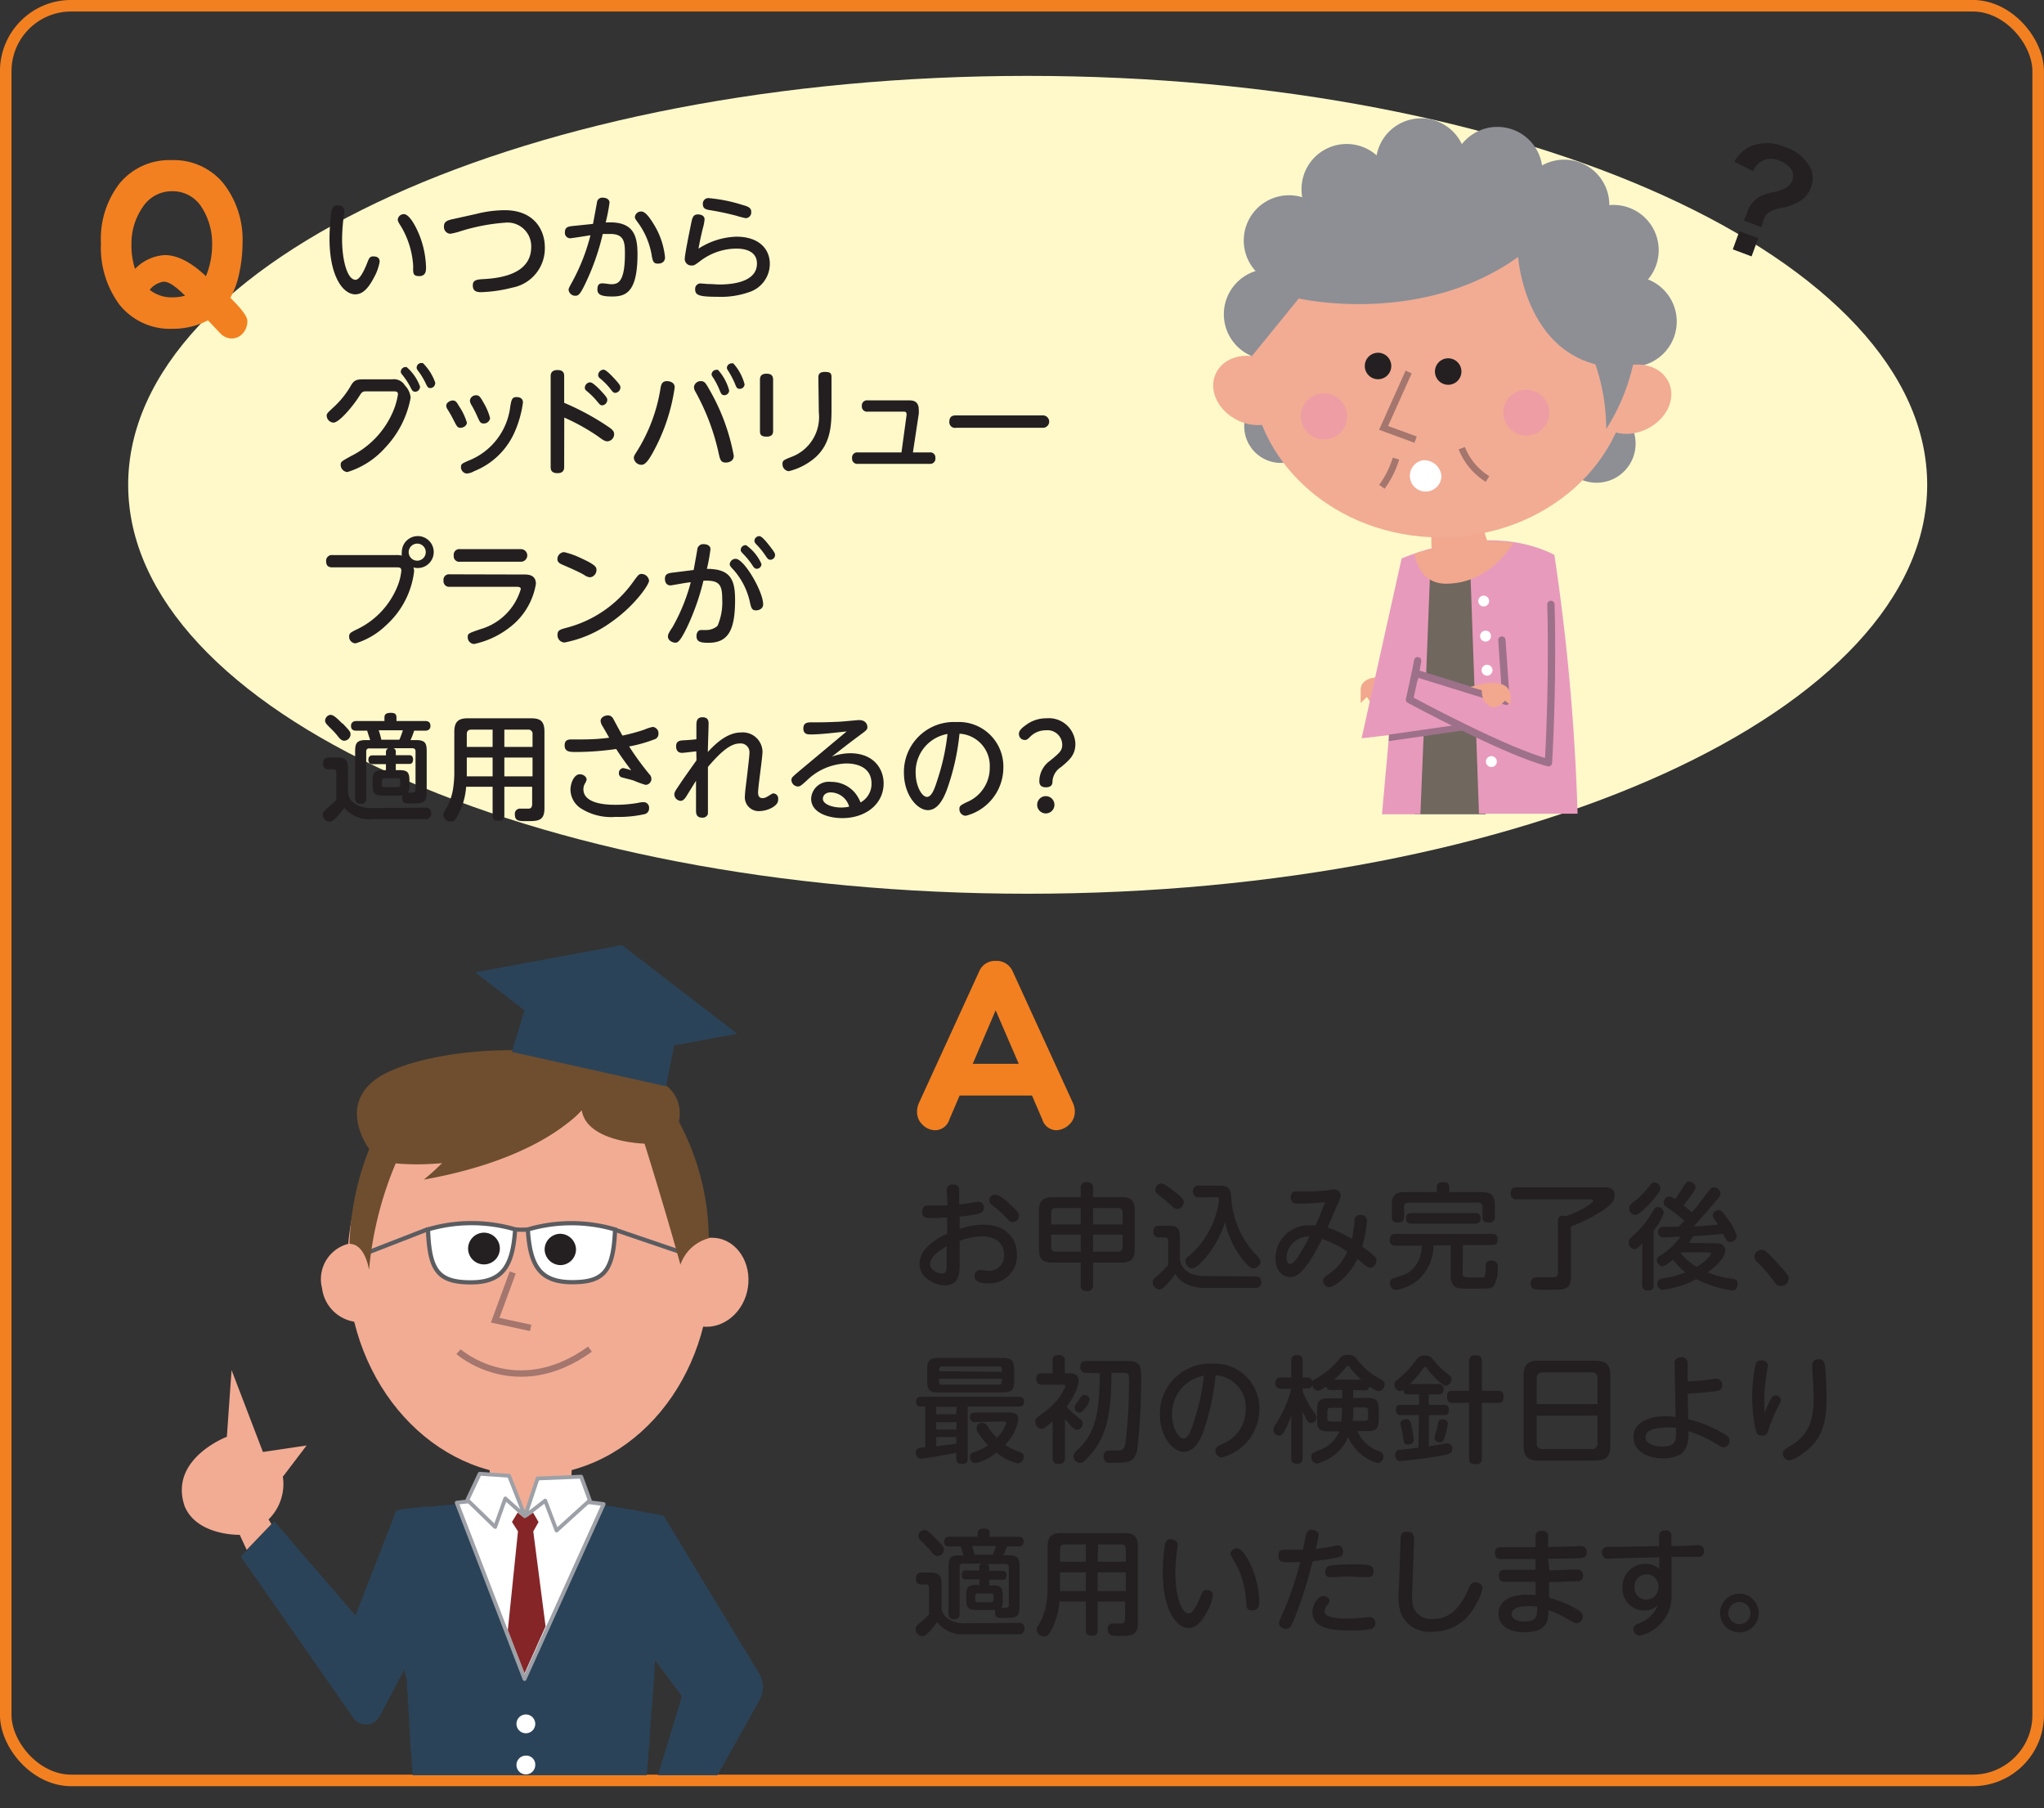 <svg xmlns="http://www.w3.org/2000/svg" xmlns:xlink="http://www.w3.org/1999/xlink" viewBox="0 0 217.67 192.52"><rect x="0" y="0" width="217.67" height="192.52" fill="#333333" stroke="none"/><defs><style>.cls-1,.cls-13,.cls-17,.cls-18,.cls-19,.cls-2,.cls-21,.cls-9{fill:none;}.cls-2{stroke:#f38020;stroke-width:1.23px;}.cls-3{fill:#fff9ca;}.cls-4{fill:#242021;}.cls-5{fill:#f2a88e;}.cls-6{fill:#70675f;}.cls-7{fill:#e89abc;}.cls-8{fill:#9d7189;}.cls-9{stroke:#9d7189;stroke-width:0.78px;}.cls-21,.cls-9{stroke-linecap:round;}.cls-17,.cls-21,.cls-9{stroke-linejoin:round;}.cls-10{fill:#fff;}.cls-11{fill:#8d8f95;}.cls-12{fill:#f2ac94;}.cls-13,.cls-19{stroke:#a4766d;}.cls-13,.cls-18,.cls-19{stroke-miterlimit:10;}.cls-13{stroke-width:0.71px;}.cls-14{fill:#ed9da3;}.cls-15{clip-path:url(#clip-path);}.cls-16{fill:#2b4358;}.cls-17,.cls-21{stroke:#9da1a7;stroke-width:0.41px;}.cls-18{stroke:#5a5c60;stroke-width:0.45px;}.cls-19{stroke-width:0.68px;}.cls-20{fill:#6e4e2f;}.cls-22{fill:#852528;}.cls-23{fill:#f38020;}.cls-24{fill:#231f20;}</style><clipPath id="clip-path"><rect class="cls-1" x="13.68" y="96.86" width="82.33" height="92.16"/></clipPath></defs><title>goodvalue_010</title><g id="レイヤー_2" data-name="レイヤー 2"><g id="レイヤー_1-2" data-name="レイヤー 1"><rect class="cls-2" x="0.61" y="0.61" width="216.44" height="188.96" rx="6.97"/><path class="cls-3" d="M205.23,51.62c0,24-42.89,43.54-95.79,43.54S13.65,75.66,13.65,51.62,56.54,8.08,109.44,8.08,205.23,27.57,205.23,51.62Z"/><path class="cls-4" d="M185.7,23.48a5.32,5.32,0,0,0,.26-.58l.09-.27A3,3,0,0,1,187.29,21a5.22,5.22,0,0,1,1.71-.57c1.14-.27,1.63-.59,1.86-1.24.32-.86-.23-1.67-1.43-2.11a2.09,2.09,0,0,0-2,.19,2.16,2.16,0,0,0-.73.95l-2-1a3.82,3.82,0,0,1,1.9-1.72,4.79,4.79,0,0,1,3.47.15,4.68,4.68,0,0,1,2.53,1.88,2.55,2.55,0,0,1,.28,2.34,2.79,2.79,0,0,1-1.1,1.48,6,6,0,0,1-2.26.82c-1.09.28-1.44.53-1.72,1.28-.08.23-.15.46-.22.74Zm1.54,1.88-.71,1.94-2-.75.7-1.93Z"/><path class="cls-5" d="M150.92,71.49l-3.29.62s-2.73-.32-2.73,1.36v1.38l.67-.65s1.14,2.27,2.84.55a3.32,3.32,0,0,0,.58-1.37l3.26-.2Z"/><polygon class="cls-6" points="158.28 61.26 150.7 61.26 150.63 86.7 158.21 86.7 158.28 61.26"/><path class="cls-7" d="M151.26,86.7l.34-8.32,3.57-.87-3.44-2,.56-14.45,4.3,0,.91,25.58H168a231.62,231.62,0,0,0-2.47-27.56c-7.2-3.69-16.27.39-16.27.39L145,78.61l2.93-.34-.76,8.43Z"/><polygon class="cls-8" points="156.26 77.71 147.89 78.91 147.91 78.22 156.29 77.02 156.26 77.71"/><path class="cls-7" d="M165.16,64.35s.26,7.53-.26,16.86c-4.54-1.16-14.8-6.72-14.8-6.72l.62-2.82,9.67,3-.45-6.52"/><path class="cls-9" d="M165.16,64.35s.26,7.53-.26,16.86c-4.54-1.16-14.8-6.72-14.8-6.72l.62-2.82,9.67,3-.45-6.52"/><path class="cls-5" d="M157.74,72.84s3.11-.73,3.13,1.33c0,.47,0,.88,0,.88l-.61-.44s-1.2,1.54-2.22,0a2.4,2.4,0,0,1-.24-1.12l-1.22-.35Z"/><line class="cls-9" x1="150.63" y1="72.2" x2="150.97" y2="70.35"/><path class="cls-10" d="M158.58,64a.57.57,0,0,1-.58.57.56.56,0,0,1-.57-.57.57.57,0,0,1,.57-.58.58.58,0,0,1,.58.58"/><path class="cls-10" d="M158.78,67.73a.58.58,0,1,1-.57-.58.58.58,0,0,1,.57.58"/><path class="cls-10" d="M158.94,71.36a.58.58,0,1,1-.58-.58.58.58,0,0,1,.58.58"/><path class="cls-10" d="M159.4,81.09a.58.58,0,1,1-.58-.58.58.58,0,0,1,.58.58"/><path class="cls-5" d="M152.44,56.86s-.1,2,.2,2,5.94-.61,5.94-.61l-.71-2.25Z"/><path class="cls-5" d="M152.63,58.43a18,18,0,0,0-2,.53c.42,2.19,1.69,3.19,3.34,3.19s4.65-.5,7.22-4.34a21.52,21.52,0,0,0-8.6.62"/><path class="cls-11" d="M168.92,34.24a4.82,4.82,0,1,0,4.82-4.82,4.81,4.81,0,0,0-4.82,4.82"/><path class="cls-11" d="M165.86,47.24A4.16,4.16,0,1,0,170,43.08a4.16,4.16,0,0,0-4.16,4.16"/><path class="cls-11" d="M130.33,33.45a4.82,4.82,0,1,0,4.82-4.81,4.82,4.82,0,0,0-4.82,4.81"/><path class="cls-11" d="M132.5,45.39a3.9,3.9,0,1,0,3.89-3.9,3.9,3.9,0,0,0-3.89,3.9"/><path class="cls-12" d="M173.6,39.14c0,10-9,18.08-20.19,18.08s-20.19-8.09-20.19-18.08,9-18.08,20.19-18.08,20.19,8.1,20.19,18.08"/><path class="cls-4" d="M148.16,39a1.41,1.41,0,1,1-1.38-1.44A1.41,1.41,0,0,1,148.16,39"/><path class="cls-4" d="M155.63,39.58a1.41,1.41,0,1,1-1.39-1.43,1.41,1.41,0,0,1,1.39,1.43"/><polyline class="cls-13" points="150.01 39.61 147.34 45.56 150.75 46.81"/><path class="cls-12" d="M177.72,40.73c.81,1.79-.29,4-2.45,5s-4.57.33-5.37-1.45.28-4,2.44-5,4.57-.33,5.38,1.45"/><path class="cls-12" d="M129.46,39.8c-.81,1.78.28,4,2.44,5s4.57.33,5.38-1.45-.29-4-2.45-5-4.56-.34-5.37,1.45"/><path class="cls-11" d="M133.25,38l5.06-6.22s13,3,23.36-4.42c0,0,.63,9.44,8.23,11.43a21.65,21.65,0,0,1,1.15,6.89,21.4,21.4,0,0,0,2.86-6.86c1.15-3.57-1.06-16.35-12.8-18-9.44-6.21-28.26.69-27.86,17.15"/><path class="cls-11" d="M146.52,17.41a4.81,4.81,0,1,0,4.81-4.81,4.81,4.81,0,0,0-4.81,4.81"/><path class="cls-11" d="M154.65,18.32a4.81,4.81,0,1,0,4.81-4.81,4.81,4.81,0,0,0-4.81,4.81"/><path class="cls-11" d="M161.76,21.84A4.81,4.81,0,1,0,166.57,17a4.81,4.81,0,0,0-4.81,4.81"/><path class="cls-11" d="M167,26.63a4.82,4.82,0,1,0,4.82-4.81A4.81,4.81,0,0,0,167,26.63"/><path class="cls-11" d="M132.45,25.6a4.82,4.82,0,1,0,4.81-4.81,4.82,4.82,0,0,0-4.81,4.81"/><path class="cls-11" d="M138.6,20.14a4.81,4.81,0,1,0,4.81-4.81,4.81,4.81,0,0,0-4.81,4.81"/><path class="cls-13" d="M155.67,47.72A6.74,6.74,0,0,0,158.41,51"/><path class="cls-13" d="M148.66,48.83a9.93,9.93,0,0,1-1.5,3"/><path class="cls-14" d="M160.11,44.18a2.44,2.44,0,1,0,2.2-2.67,2.44,2.44,0,0,0-2.2,2.67"/><path class="cls-14" d="M138.56,44.57a2.45,2.45,0,1,0,2.2-2.67,2.44,2.44,0,0,0-2.2,2.67"/><path class="cls-10" d="M153.5,50.67a1.68,1.68,0,1,1-2-1.66,1.85,1.85,0,0,1,2,1.66"/><g class="cls-15"><path class="cls-16" d="M40.44,182.74l2.63-5c.06.78.22.71.28,1.48l0,.25c0,.31,0,.61.07.91,0,.1,0,.2,0,.3,0,.28,0,.56.07.84,0,.11,0,.22,0,.33l.06.8,0,.35.06.79,0,.3c0,.3.05.6.07.89a1.23,1.23,0,0,0,0,.2c0,.72.11,1.43.17,2.12,0,.07,0,.15,0,.22,0,.26,0,.51.06.76l0,.3.06.72a1.79,1.79,0,0,0,0,.23c0,.21,0,.42,0,.63l0,.33c0,.22,0,.44,0,.66,0,0,0,.09,0,.14l.06.67c0,.06,0,.11,0,.17l0,.36H68.6c.15-2,.33-4.27.53-6.67l.06-.75c0-.08,0-.15,0-.23,0-.32.05-.65.08-1v-.11l.18-2.28a.13.13,0,0,0,0-.06c.09-1.14.17-2.27.26-3.39a.57.57,0,0,1,0-.13c0-.36,0-.71.07-1.07h0l2.84,3.81L69,192.52h5.45l6.42-11.47a2.81,2.81,0,0,0,0-2.82L70.64,161.34h0l0,0,0,0-.09,0-.06,0-.14,0,0,0-.24-.07-.09,0-.2-.07-.13,0-.22-.07-.15,0-.27-.07-.15,0-.46-.12-.14,0-.38-.09-.22-.05-.37-.07-.24,0-.43-.08-.23-.05-.7-.12c-.82-.13-1.73-.26-2.75-.37l-.92-2.51-4.64.18-1.34,4-1.7-4.32-3.14-.2-1.31,2.78-2.36.22-.58.06H46.7l-.87.11-.38,0-.38,0-.68.1-.24,0-.74.12-.26,0-.94.17-4.35,11.18L29.22,162l-3.58,3.73,12,17.2a1.62,1.62,0,0,0,2.76-.17"/><path class="cls-10" d="M48.64,160l7.22,18.77,8.42-18.62A61.12,61.12,0,0,0,48.64,160"/><path class="cls-17" d="M48.64,160l7.22,18.77,8.42-18.62A61.12,61.12,0,0,0,48.64,160Z"/><polygon class="cls-12" points="52.23 158.14 55.9 161.41 60.84 157.58 60.95 154.58 52.04 154.76 52.23 158.14"/><path class="cls-12" d="M37,135.22c.27,12.29,9.15,22.08,19.82,21.88s19.1-10.33,18.82-22.62-9.15-22.07-19.82-21.87S36.71,122.94,37,135.22"/><path class="cls-12" d="M71.36,136c-.39,2.61,1.15,5,3.45,5.25s4.46-1.59,4.84-4.19-1.15-5-3.45-5.25-4.46,1.59-4.84,4.19"/><path class="cls-12" d="M34.3,137.2a4.13,4.13,0,0,0,4.45,3.57A3.87,3.87,0,0,0,41.62,136a4.13,4.13,0,0,0-4.45-3.58,3.88,3.88,0,0,0-2.87,4.76"/><path class="cls-10" d="M56.21,130.91a16.44,16.44,0,0,1,9.29,0c-.18,4.37-1.12,5.62-4.58,5.61s-4.47-1.81-4.71-5.64"/><path class="cls-18" d="M56.21,130.91a16.44,16.44,0,0,1,9.29,0c-.18,4.37-1.12,5.62-4.58,5.61S56.45,134.74,56.21,130.91Z"/><path class="cls-10" d="M54.86,130.9a16.47,16.47,0,0,0-9.28,0c.15,4.38,1.07,5.63,4.54,5.64s4.48-1.78,4.74-5.61"/><path class="cls-18" d="M54.86,130.9a16.47,16.47,0,0,0-9.28,0c.15,4.38,1.07,5.63,4.54,5.64S54.6,134.73,54.86,130.9Z"/><polyline class="cls-19" points="54.6 135.49 52.73 140.57 56.51 141.39"/><path class="cls-19" d="M48.83,143.92s6.12,5.42,14-.27"/><path class="cls-4" d="M58,133.07a1.7,1.7,0,0,0,1.76,1.63A1.68,1.68,0,0,0,61.34,133a1.7,1.7,0,0,0-1.76-1.63A1.68,1.68,0,0,0,58,133.07"/><path class="cls-4" d="M49.85,133a1.69,1.69,0,1,0,1.62-1.75A1.7,1.7,0,0,0,49.85,133"/><path class="cls-18" d="M54.86,130.9a8.34,8.34,0,0,0,1.48,0"/><line class="cls-18" x1="45.58" y1="130.87" x2="39.31" y2="133.31"/><line class="cls-18" x1="65.5" y1="130.94" x2="72.34" y2="133.27"/><path class="cls-20" d="M75.46,131.85a4.41,4.41,0,0,0-3,2.8c-1.69-6.11-3.82-12.88-3.82-12.88s-6.15-.14-6.69-3.56c-3.77,4.21-13.77,6.26-19.81,5.66a37.88,37.88,0,0,0-2.84,11.35s-.39-2.78-2.08-2.78a29.7,29.7,0,0,1,2.1-10.09s-4.14-5.49,2.29-8.33,18.48-2.78,20.69-.68c5.26.18,10.86,1.51,10,6.1a26.68,26.68,0,0,1,3.18,12.41"/><path class="cls-12" d="M30.15,157.2l2.5-3.29L28,154.6l-3.34-8.72-.5,7.1s-6.26,2.37-4.48,7.44c1.35,3.13,5.85,3,5.85,3l.74,1.6,2.63-2.74-.3-.5a5.28,5.28,0,0,0,1.51-4.62"/><polygon class="cls-16" points="78.51 110.07 66.24 100.63 50.59 103.53 55.85 107.57 54.51 112 70.92 115.66 71.8 111.31 78.51 110.07"/><path class="cls-20" d="M61.9,118.21s-4,5.12-16.77,7.39a22.51,22.51,0,0,0,2.8-2.68,20.38,20.38,0,0,1,14-4.71"/><polygon class="cls-10" points="49.77 159.71 51.08 156.92 54.21 157.13 55.91 161.44 53.81 159.55 52.73 162.58 49.77 159.71"/><polygon class="cls-21" points="49.77 159.71 51.08 156.92 54.21 157.13 55.91 161.44 53.81 159.55 52.73 162.58 49.77 159.71"/><polygon class="cls-10" points="55.91 161.44 57.25 157.42 61.89 157.23 62.81 159.75 59.27 162.96 58.06 159.78 55.91 161.44"/><polygon class="cls-21" points="55.91 161.44 57.25 157.42 61.89 157.23 62.81 159.75 59.27 162.96 58.06 159.78 55.91 161.44"/><path class="cls-22" d="M56.79,163.06l.56-1-.58-1-.75.53a.2.2,0,0,1-.25,0l-.64-.54-.61,1,.64,1-1.08,10.51,1.78,4.61,2.24-5Z"/><path class="cls-10" d="M57,183.55a1,1,0,1,1-.95-1,1,1,0,0,1,.95,1"/><path class="cls-10" d="M57,187.93a1,1,0,1,1-.95-1,.95.95,0,0,1,.95,1"/></g><path class="cls-23" d="M25.85,35.5a1.56,1.56,0,0,1-1.14.54,1.7,1.7,0,0,1-1.21-.51c-.26-.26-.7-.73-1.35-1.42a8.18,8.18,0,0,1-3.76.9,6.89,6.89,0,0,1-5.69-2.6,10.24,10.24,0,0,1-1.95-6.51,9.63,9.63,0,0,1,2-6.39,6.86,6.86,0,0,1,5.53-2.46,6.83,6.83,0,0,1,5.5,2.46,9.74,9.74,0,0,1,2.05,6.39,15.33,15.33,0,0,1-.35,3.18,9,9,0,0,1-.95,2.63c1.21,1.19,1.81,2,1.81,2.45A1.88,1.88,0,0,1,25.85,35.5ZM21.52,22.14a3.63,3.63,0,0,0-3.15-1.78,3.7,3.7,0,0,0-3.21,1.75A6.76,6.76,0,0,0,14,26a8,8,0,0,0,.38,2.63,4.81,4.81,0,0,1,3.16-1.47c1.34,0,2.81.75,4.39,2.25A8.79,8.79,0,0,0,22.59,26,7.06,7.06,0,0,0,21.52,22.14Zm-4,7.84a2.35,2.35,0,0,0-1.58.88,3.76,3.76,0,0,0,2.47.8,4.64,4.64,0,0,0,1.3-.18C18.71,30.5,18,30,17.48,30Z"/><path class="cls-23" d="M113.83,119.77a2.07,2.07,0,0,1-1.37.57A1.59,1.59,0,0,1,111,119.2l-1.1-2.55h-7.71l-1.09,2.55a1.6,1.6,0,0,1-1.51,1.14,1.9,1.9,0,0,1-1.33-.57,1.85,1.85,0,0,1-.6-1.42,2.24,2.24,0,0,1,.21-.93l6.41-14a1.82,1.82,0,0,1,1.77-1.11,1.87,1.87,0,0,1,1.79,1.11l6.41,14a2.24,2.24,0,0,1,.21.93A1.85,1.85,0,0,1,113.83,119.77Zm-7.8-12.2-2.44,5.7h4.9Z"/><path class="cls-24" d="M36.67,22.45c0,.18-.11.9-.12,1.05a18.14,18.14,0,0,0-.12,2c0,2.18.55,4.29,1.43,4.29.46,0,.92-1,1.21-1.71.22-.57.29-.78.68-.78s.68.13.68.57a5.23,5.23,0,0,1-.6,1.67c-.58,1.12-1.19,1.8-2,1.8-1.3,0-2.74-1.92-2.74-5.93a20.68,20.68,0,0,1,.21-2.87c.06-.33.16-.67.69-.67C36.09,21.89,36.67,21.89,36.67,22.45Zm7.89,2.34a10,10,0,0,1,.81,3.68c0,.32,0,.93-.73.93S44,29,44,28.3a9.29,9.29,0,0,0-1.3-4.2c-.28-.44-.34-.57-.34-.7a.64.64,0,0,1,.65-.6C43.55,22.8,44.18,23.91,44.56,24.79Z"/><path class="cls-24" d="M50.75,22.77a12.5,12.5,0,0,1,3-.39c3.11,0,4.27,2.08,4.27,3.95a4.25,4.25,0,0,1-3.44,4.29,15.22,15.22,0,0,1-3.36.49c-.62,0-.87-.22-.87-.73s.33-.62,1.08-.66c1.78-.09,5.14-.5,5.14-3.43a2.52,2.52,0,0,0-2.79-2.58,20.92,20.92,0,0,0-4.84.94,6.08,6.08,0,0,1-1,.24.72.72,0,0,1-.66-.8c0-.42.25-.59.77-.72Z"/><path class="cls-24" d="M63.15,23.84c.07-.36.36-1.94.42-2.26a.56.56,0,0,1,.64-.53c.45,0,.7.24.7.52a18.59,18.59,0,0,1-.41,2.12c2.9-.18,3.39,1.29,3.39,3.37,0,4.1-1.27,4.51-2.7,4.51-1.18,0-1.57-.21-1.57-.75s.22-.65.53-.65.71.09.93.09c.67,0,1.47-.11,1.47-3.24,0-1.23-.07-2.11-1.56-2.11-.23,0-.45,0-.8,0a25.5,25.5,0,0,1-2,5.58c-.36.69-.54,1-.89,1a.71.71,0,0,1-.75-.64c0-.15.11-.34.42-.9a21.22,21.22,0,0,0,1.91-4.9c-.34.05-2,.32-2.16.32a.57.57,0,0,1-.56-.65c0-.51.33-.6.77-.65Zm6.51.1a8.2,8.2,0,0,1,1.16,3.46c0,.44-.3.67-.75.67s-.56-.18-.68-.95A8.22,8.22,0,0,0,68,23.79c-.32-.43-.39-.53-.39-.7a.66.66,0,0,1,.69-.57C68.74,22.52,69.23,23.23,69.66,23.94Z"/><path class="cls-24" d="M78.42,25.2c2.35,0,3.56,1.26,3.56,2.9a3.17,3.17,0,0,1-2.19,3,9.06,9.06,0,0,1-3.39.5c-2,0-2.37-.18-2.37-.8a.57.57,0,0,1,.6-.62l.76.06c.52,0,.91.05,1.14.05.73,0,4.08,0,4.08-2.23,0-1.59-1.85-1.59-2.2-1.59a6.42,6.42,0,0,0-3.89,1.36c-.53.39-.59.44-.85.44a.7.7,0,0,1-.75-.7c0-.48.57-3.23.71-3.92.1-.46.19-.82.69-.82.31,0,.71.12.71.53a4.3,4.3,0,0,1-.18.93c-.21.88-.29,1.24-.47,2.19A7.83,7.83,0,0,1,78.42,25.2Zm-3-4.11A16.46,16.46,0,0,1,79,21.8c.61.17,1,.29,1,.75a.61.61,0,0,1-.59.68,9.54,9.54,0,0,1-1-.26,28.92,28.92,0,0,0-2.91-.61c-.37-.07-.65-.18-.65-.61A.59.59,0,0,1,75.45,21.09Z"/><path class="cls-24" d="M39,41.67c-.42,0-.48.1-.78.57-.63,1-2.1,2.76-2.71,2.76a.77.77,0,0,1-.72-.73c0-.23.07-.29.71-.89A9.58,9.58,0,0,0,37.4,41c.36-.61.72-.61,1.44-.61h2.93a1.35,1.35,0,0,1,1.35.65,2.1,2.1,0,0,1,.61,1.31A10.5,10.5,0,0,1,41,47.69a8.85,8.85,0,0,1-4,2.57.76.76,0,0,1-.72-.75c0-.35.06-.37,1.1-.95a9.42,9.42,0,0,0,4.31-4.38,7.67,7.67,0,0,0,.69-2.2c0-.31-.26-.31-.47-.31Zm5.72-.46a.51.51,0,0,1-.5.5c-.27,0-.35-.15-.53-.52a7.78,7.78,0,0,0-.87-1.31c-.14-.17-.14-.26-.14-.3a.52.52,0,0,1,.63-.49A5,5,0,0,1,44.75,41.21Zm1.62-.4a.52.52,0,0,1-.5.51c-.27,0-.33-.13-.53-.55a7.65,7.65,0,0,0-.82-1.33c-.14-.19-.12-.27-.12-.3a.5.5,0,0,1,.52-.49h.13A5.34,5.34,0,0,1,46.37,40.81Z"/><path class="cls-24" d="M48.2,42.64c.32,0,.43.17.68.6A6.34,6.34,0,0,1,49.72,45c0,.33-.38.55-.69.55s-.38-.16-.7-.77a12.74,12.74,0,0,0-.67-1.19.83.83,0,0,1-.14-.38C47.52,42.83,48,42.64,48.2,42.64Zm6.53,3.53a7.9,7.9,0,0,1-4.24,4,1.83,1.83,0,0,1-.79.25.68.68,0,0,1-.61-.69c0-.32.09-.37.85-.7a7.09,7.09,0,0,0,4.4-5.75c.12-.68.17-1,.66-1,.12,0,.69,0,.69.58A11.58,11.58,0,0,1,54.73,46.17Zm-4-4.08c.29,0,.41.15.79.83a6.23,6.23,0,0,1,.67,1.6.66.66,0,0,1-.69.57c-.33,0-.4-.15-.65-.7a12.9,12.9,0,0,0-.62-1.23,1.08,1.08,0,0,1-.19-.51A.64.64,0,0,1,50.72,42.09Z"/><path class="cls-24" d="M60.08,49.68c0,.22,0,.7-.71.7s-.73-.42-.73-.7V40.1c0-.2,0-.7.73-.7s.71.47.71.7v2.79a27.55,27.55,0,0,1,4.79,2.61c.38.27.53.45.53.72a.76.76,0,0,1-.72.77c-.27,0-.5-.16-1-.53a22.15,22.15,0,0,0-3.59-2Zm4.08-7.89c.45.5.51.62.51.79a.59.59,0,0,1-.53.58c-.21,0-.28-.1-.54-.41a8,8,0,0,0-1.1-1.1c-.19-.15-.22-.25-.22-.37a.59.59,0,0,1,.57-.57C63.14,40.71,63.81,41.41,64.16,41.79Zm1.41-1.32c.45.5.5.62.5.8a.59.59,0,0,1-.55.56c-.18,0-.26-.08-.52-.42a6.77,6.77,0,0,0-1.09-1.11.48.48,0,0,1-.21-.36.6.6,0,0,1,.58-.58C64.55,39.36,65.24,40.1,65.57,40.47Z"/><path class="cls-24" d="M71.85,41.25a20.24,20.24,0,0,1-2.36,7c-.34.59-.72,1.24-1.16,1.24a.81.81,0,0,1-.83-.73c0-.21.08-.32.36-.76a17.79,17.79,0,0,0,2.49-6.73c.06-.32.16-.69.67-.69C71.21,40.58,71.85,40.65,71.85,41.25Zm3.64.14a22,22,0,0,1,2.65,7.13c0,.73-.8.73-.85.73-.54,0-.61-.32-.76-1a24.13,24.13,0,0,0-2.47-6.54,1.05,1.05,0,0,1-.16-.49.72.72,0,0,1,.74-.64C75,40.58,75.14,40.76,75.49,41.39Zm2.16.18a.52.52,0,0,1-.51.51c-.29,0-.37-.19-.52-.57A8.33,8.33,0,0,0,76,40.3c-.17-.26-.22-.32-.22-.45a.5.5,0,0,1,.53-.47.47.47,0,0,1,.15,0A5.39,5.39,0,0,1,77.65,41.57Zm1.64-.66a.5.5,0,0,1-.51.49c-.3,0-.36-.15-.52-.56a9,9,0,0,0-.64-1.24c-.15-.24-.21-.32-.21-.43a.5.5,0,0,1,.53-.48.39.39,0,0,1,.15,0A5.35,5.35,0,0,1,79.29,40.91Z"/><path class="cls-24" d="M82.33,45.83c0,.24,0,.66-.69.66s-.71-.3-.71-.66V40.44c0-.27.06-.65.7-.65.46,0,.7.17.7.65Zm4.82-5.58c0-.26,0-.65.68-.65s.72.19.72.65v3.41c0,1.82-.17,3.61-1.67,5A6.74,6.74,0,0,1,84,50.17a.74.74,0,0,1-.67-.77c0-.36.11-.41.87-.72a4.53,4.53,0,0,0,3-4.75Z"/><path class="cls-24" d="M96.52,44.36c.08-.48-.06-.53-.3-.53H92.41a.55.55,0,0,1-.63-.6.55.55,0,0,1,.63-.6h4.43c.63,0,1,.26,1,1a2.51,2.51,0,0,1,0,.44l-.62,4.1H99a.54.54,0,0,1,.61.6.55.55,0,0,1-.61.62H91.35a.55.55,0,0,1-.61-.6.55.55,0,0,1,.61-.62H96Z"/><path class="cls-24" d="M111.07,44.23a.66.66,0,1,1,0,1.32h-9.26a.6.6,0,0,1-.71-.66c0-.66.5-.66.71-.66Z"/><path class="cls-24" d="M35.42,60.41c-.22,0-.69,0-.69-.65a.61.61,0,0,1,.69-.66h6.75a2.09,2.09,0,0,1,.62.06,1,1,0,0,1,0-.36,1.7,1.7,0,1,1,1.68,1.68,1.14,1.14,0,0,1-.44-.07,1.33,1.33,0,0,1,.07.43,9.2,9.2,0,0,1-3,5.75,8.06,8.06,0,0,1-3.23,1.91.7.7,0,0,1-.69-.72c0-.35.16-.43.7-.71a8.66,8.66,0,0,0,4.46-4.68,6,6,0,0,0,.4-1.62c0-.36-.22-.36-.5-.36Zm8.1-1.62a.91.91,0,1,0,.91-.91A.92.92,0,0,0,43.52,58.79Z"/><path class="cls-24" d="M55.8,61.17c.41,0,1.27,0,1.27,1a7.33,7.33,0,0,1-2.23,4.16,9.37,9.37,0,0,1-4.35,2.24.71.71,0,0,1-.68-.72c0-.4.06-.41,1.32-.85a6.28,6.28,0,0,0,4.33-4.28c0-.24-.31-.24-.47-.24H47.9a.6.6,0,0,1-.67-.66.59.59,0,0,1,.67-.67Zm-.32-2.7a.67.67,0,1,1,0,1.34H49a.59.59,0,0,1-.68-.66.6.6,0,0,1,.68-.68Z"/><path class="cls-24" d="M69.12,61.82c0,.46-1.6,2.73-4,4.4a12.49,12.49,0,0,1-5,2.19.77.77,0,0,1-.75-.82c0-.49.27-.56,1-.76a12.59,12.59,0,0,0,7.08-4.91c.54-.74.6-.81.89-.81A.82.82,0,0,1,69.12,61.82Zm-7.25-2.39c1.64.74,1.65,1,1.65,1.25a.78.78,0,0,1-.69.79,1.3,1.3,0,0,1-.63-.26c-.55-.32-1.53-.75-2.32-1.09-.24-.11-.52-.24-.52-.59a.74.74,0,0,1,.73-.74A8.57,8.57,0,0,1,61.87,59.43Z"/><path class="cls-24" d="M73.87,60.69c.06-.34.3-1.64.38-2.13a.63.63,0,0,1,.7-.62c.33,0,.71.15.71.53a19.24,19.24,0,0,1-.38,2.1c2.5,0,3,1.13,3,3.3,0,3.1-.66,4.57-2.81,4.57-.77,0-1.3-.06-1.3-.71,0-.37.18-.65.49-.65l.47,0a1.84,1.84,0,0,0,1.28-.44,6.35,6.35,0,0,0,.5-2.87c0-1.6-.37-2-2-1.94a25.48,25.48,0,0,1-1.74,4.95c-.75,1.54-1,1.65-1.25,1.65s-.79-.19-.79-.66c0-.16,0-.27.49-1A19.92,19.92,0,0,0,73.56,62c-.35,0-2,.33-2.16.33-.42,0-.59-.33-.59-.7,0-.54.38-.61.9-.67Zm7.4,3.65c0,.53-.53.65-.75.65-.44,0-.51-.23-.64-.78a7.62,7.62,0,0,0-1.75-3.52c-.37-.39-.42-.48-.42-.62a.63.63,0,0,1,.63-.57C79.25,59.5,81.27,63,81.27,64.34Zm-.18-4.29a.51.51,0,0,1-.49.51c-.22,0-.31-.11-.54-.47a8.72,8.72,0,0,0-1-1.2c-.17-.17-.18-.27-.18-.35a.52.52,0,0,1,.58-.49A4.82,4.82,0,0,1,81.09,60.05Zm1-1.75c.41.53.45.65.45.8a.51.51,0,0,1-.49.5c-.23,0-.31-.11-.54-.45a8.16,8.16,0,0,0-1-1.22.6.6,0,0,1-.17-.34.52.52,0,0,1,.57-.5C81.17,57.14,81.65,57.72,82.09,58.3Z"/><path class="cls-24" d="M45.32,86a.53.53,0,0,1,.6.58.57.57,0,0,1-.63.63H39.62A3.36,3.36,0,0,1,36.67,86a9.86,9.86,0,0,1-.82,1c-.32.33-.49.48-.79.48a.76.76,0,0,1-.69-.76c0-.24.07-.29.53-.7a7.58,7.58,0,0,0,.91-.85V82.3c0-.11,0-.39-.33-.39H35a.54.54,0,0,1-.59-.6c0-.49.21-.66.65-.66h.74c1,0,1.26.24,1.26,1.26v2.52c.13,1.06,1.19,1.61,2.46,1.61Zm-8.86-9c.76.8.87.91.87,1.19a.7.7,0,0,1-.66.68c-.28,0-.48-.2-.75-.55s-.56-.62-.86-.92-.44-.47-.44-.67a.66.66,0,0,1,.56-.62C35.37,76.14,35.55,76.1,36.46,77.05Zm4.64,5v-.64H39.64c-.33,0-.41-.24-.41-.48s.13-.45.41-.45H41.1v-.36a.39.39,0,0,1,.25-.38h-2A.29.29,0,0,0,39,80v5c0,.37-.14.58-.59.58a.52.52,0,0,1-.59-.59V80c0-.78.12-1.2,1.11-1.2h.49c-.1-.31-.19-.57-.32-1H37.94c-.35,0-.56-.14-.56-.51s.27-.52.56-.52h3v-.38c0-.37.23-.49.69-.49s.59.17.59.49v.38h3.07c.35,0,.55.16.55.53s-.28.5-.55.5H44.1a7.73,7.73,0,0,1-.38,1h.58c1,0,1.14.35,1.14,1.2v4.29c0,1.26-.38,1.26-1.84,1.26-.42,0-.75,0-.75-.55a.59.59,0,0,1,0-.29H40.79c-.89,0-1.1-.24-1.1-1.08V83.1c0-.86.21-1.09,1.1-1.09Zm1.43-3.24a8.32,8.32,0,0,0,.37-1H40.33c.1.28.2.63.28,1Zm.09,4.36c0-.16-.07-.26-.25-.26H40.93a.23.23,0,0,0-.26.26v.43a.24.24,0,0,0,.26.26h1.44a.23.23,0,0,0,.25-.26ZM42.52,82c.87,0,1.08.23,1.08,1.09v.51c0,.57-.1.71-.17.81.65,0,.82,0,.82-.35V80c0-.22-.11-.33-.35-.33h-2a.36.36,0,0,1,.25.38v.36h1.46c.31,0,.38.26.38.45s-.05.48-.38.48H42.15V82Z"/><path class="cls-24" d="M53.71,83.77v3c0,.23,0,.62-.58.62s-.67-.15-.67-.62v-3H49.64a7.53,7.53,0,0,1-.77,2.83c-.38.78-.59.88-.87.88a.78.78,0,0,1-.79-.73.85.85,0,0,1,.13-.37,6.34,6.34,0,0,0,.89-2.28,11.86,11.86,0,0,0,.15-1.72V77.92c0-1.12.48-1.44,1.44-1.44h6.73c1,0,1.43.3,1.43,1.44v8.13c0,1.38-.69,1.38-1.95,1.38-.73,0-1.2,0-1.2-.7a.55.55,0,0,1,.6-.63c.14,0,.73,0,.85,0,.29,0,.39-.18.39-.52V83.77Zm-1.25-4.24V77.69H50.19c-.35,0-.48.18-.48.49v1.35Zm0,1.13H49.71v2h2.75Zm1.25-1.13h3V78.18a.43.43,0,0,0-.48-.49H53.71Zm3,1.13h-3v2h3Z"/><path class="cls-24" d="M69.14,82.42a.73.73,0,0,1,.23.5.64.64,0,0,1-.62.65,9.93,9.93,0,0,1-1.22-.44c-.19-.08-.92-.25-1.28-.35a.43.43,0,0,1-.34-.45.51.51,0,0,1,.46-.55,6.57,6.57,0,0,1,.85.24c-.74-1-1-1.34-1.6-2.27a30.48,30.48,0,0,1-4.25.32c-.66,0-1.24,0-1.24-.7,0-.48.23-.64.72-.64h1.24a22.24,22.24,0,0,0,2.78-.18c-.11-.21-.63-1.11-.74-1.29a1.15,1.15,0,0,1-.17-.49c0-.44.52-.6.77-.6a.64.64,0,0,1,.56.33c.16.29.83,1.56,1,1.82a19.93,19.93,0,0,0,2.35-.64,4.36,4.36,0,0,1,.87-.28.67.67,0,0,1,.61.74.59.59,0,0,1-.42.58,15.33,15.33,0,0,1-2.7.76A30,30,0,0,0,69.14,82.42Zm-3.62,3.27a13.94,13.94,0,0,0,2.41-.2,2.53,2.53,0,0,1,.6-.08.58.58,0,0,1,.59.65.61.61,0,0,1-.49.63,12.61,12.61,0,0,1-3.07.29A6,6,0,0,1,61.75,86a2.44,2.44,0,0,1-1-1.91c0-.66.36-1.65,1-1.65.37,0,.72.27.72.56a1.15,1.15,0,0,1-.18.43,1.17,1.17,0,0,0-.16.62C62.14,85.69,64.93,85.69,65.52,85.69Z"/><path class="cls-24" d="M74.15,80c-1.2.13-1.34.16-1.52.16-.47,0-.63-.32-.63-.7s.17-.6.7-.63,1-.06,1.46-.12l0-1.41c0-.41,0-.93.65-.93s.65.47.65.7c0,.47-.08,2.53-.08,3,1.15-1.28,2.34-2.08,3.52-2.08A2.1,2.1,0,0,1,81.2,80c0,.7-.47,3.75-.47,4.37,0,.16,0,.61.47.61.24,0,.38-.07.78-.32.18-.11.26-.18.4-.18a.53.53,0,0,1,.49.56c0,.27,0,.55-.59.92a2.9,2.9,0,0,1-1.38.4,1.47,1.47,0,0,1-1.57-1.65c0-.37.14-1.34.25-2.3s.23-1.93.23-2.25a.93.93,0,0,0-1-1c-.76,0-1.67.43-3.42,2.5,0,1,0,2,0,3,0,.43,0,1.85,0,2a.58.58,0,0,1-.62.4c-.54,0-.66-.34-.65-.79l0-3.14-1,1.61c-.15.25-.36.53-.63.53a.71.71,0,0,1-.68-.67c0-.23.11-.4.36-.77.66-1,1.32-1.91,2-2.87Z"/><path class="cls-24" d="M86.33,78.2c-.29,0-.78,0-.78-.64s.49-.65.91-.65c1,0,1.5,0,2.79-.06.35,0,2-.18,2.23-.18.72,0,.89.48.89.74s-.08.34-.78.85c-1.71,1.27-2.22,1.7-3,2.3a6,6,0,0,1,1.91-.36c2.68,0,3.6,1.8,3.6,3.2,0,2.23-1.93,3.71-4.41,3.71-1.44,0-3.31-.55-3.31-2.07a1.89,1.89,0,0,1,2.13-1.79A3.3,3.3,0,0,1,91,84.36a3.81,3.81,0,0,1,.64,1.08,2.25,2.25,0,0,0,1.17-2c0-2.15-2.33-2.15-2.69-2.15a6.31,6.31,0,0,0-4.24,1.85c-.61.54-.69.6-.92.6a.71.71,0,0,1-.68-.68c0-.26.09-.33.88-1l5-4.18C89,78,87.42,78.2,86.33,78.2Zm2.15,6.17c-.64,0-.85.4-.85.67,0,.62,1.07.94,1.93.94a3.88,3.88,0,0,0,.87-.09A2.08,2.08,0,0,0,88.48,84.37Z"/><path class="cls-24" d="M100.81,84.16c-.29.74-.88,2.1-2,2.1s-2.55-1.6-2.55-4a5.32,5.32,0,0,1,5.59-5.38,4.74,4.74,0,0,1,5,4.85,5.3,5.3,0,0,1-4,5.13.69.69,0,0,1-.68-.72c0-.32.1-.39.76-.72a3.94,3.94,0,0,0,2.47-3.7,3.42,3.42,0,0,0-3.22-3.6A25,25,0,0,1,100.81,84.16Zm-3.3-1.87c0,1.39.66,2.56,1.2,2.56s.86-1,1.13-1.86a23.65,23.65,0,0,0,1.06-4.84A4.09,4.09,0,0,0,97.51,82.29Z"/><path class="cls-24" d="M109.22,77.22a3.59,3.59,0,0,1,2.21-.74,2.83,2.83,0,0,1,3.09,2.72c0,1.2-.65,1.74-1.52,2.47a1.93,1.93,0,0,0-.92,1.57c0,.24-.09.59-.7.59s-.7-.37-.7-.66A2.69,2.69,0,0,1,111.82,81c1.06-.87,1.3-1.08,1.3-1.75a1.57,1.57,0,0,0-1.75-1.49,2.32,2.32,0,0,0-1.62.64c-.33.33-.4.39-.63.39a.63.63,0,0,1-.61-.69C108.51,77.7,109.1,77.31,109.22,77.22Zm3.07,8.47a.92.92,0,1,1-1.84,0,.92.92,0,0,1,1.84,0Z"/><path class="cls-24" d="M100.82,126.82a.6.6,0,0,1,.67-.7c.66,0,.66.48.66.7v1.43c.6-.07,1-.12,1.58-.23a2.47,2.47,0,0,1,.47-.06.6.6,0,0,1,.58.65c0,.41-.3.55-.58.63a17.47,17.47,0,0,1-2,.3v1.31a8.06,8.06,0,0,1,2.55-.45c2.48,0,3.54,1.58,3.54,3.16a2.9,2.9,0,0,1-3.09,3.08c-.64,0-1.42-.11-1.42-.8a.59.59,0,0,1,.56-.62c.2,0,.62.08.81.08a1.58,1.58,0,0,0,1.77-1.73c0-1-.63-1.93-2.39-1.93a7,7,0,0,0-2.33.48v2.47c0,.84,0,2.27-1.6,2.27-1,0-2.68-.79-2.68-2.28,0-1.22,1-2.31,2.95-3.23v-1.71c-.65,0-.86.05-1.32.05-1,0-1.34,0-1.34-.69,0-.51.3-.65.7-.65h2Zm0,5.88c-.3.16-1.78,1-1.78,1.89,0,.6.77,1,1.28,1s.5-.43.5-1Zm6.61-4.58c1.09.93,1.09,1.15,1.09,1.35a.68.68,0,0,1-.68.66c-.25,0-.33-.06-.92-.71a9.81,9.81,0,0,0-1.25-1.1.59.59,0,0,1,.33-1.11C106.36,127.21,106.8,127.56,107.47,128.12Z"/><path class="cls-24" d="M115.09,126.51a.56.56,0,0,1,.62-.64c.53,0,.69.22.69.64v.95h3c1,0,1.44.3,1.44,1.45V133c0,1.15-.51,1.44-1.44,1.44h-3v2.4a.55.55,0,0,1-.62.63c-.54,0-.69-.24-.69-.63v-2.4h-3c-.94,0-1.45-.28-1.45-1.44v-4.07c0-1.13.48-1.45,1.45-1.45h3Zm-3.15,3.86h3.15v-1.75h-2.67c-.34,0-.48.19-.48.5Zm3.15,2.9v-1.81h-3.15v1.32c0,.33.15.49.48.49Zm1.31-4.65v1.75h3.15v-1.25c0-.32-.14-.5-.48-.5Zm3.15,2.84H116.4v1.81h2.67c.33,0,.48-.16.48-.49Z"/><path class="cls-24" d="M133.7,135.91c.38,0,.61.18.61.57a.57.57,0,0,1-.63.65h-5.24a4.49,4.49,0,0,1-2.39-.56,2.41,2.41,0,0,1-.88-.93,12,12,0,0,1-.88,1.08c-.39.41-.54.57-.84.57a.74.74,0,0,1-.69-.75c0-.27.06-.33.64-.83.3-.26.71-.69,1-1v-2.58a.33.33,0,0,0-.35-.38h-.63a.54.54,0,0,1-.6-.61c0-.48.24-.63.63-.63h.93c1,0,1.27.25,1.27,1.26V134c.14,1.47,1.45,1.87,2.78,1.87Zm-10-9.89c.33,0,1.19.7,1.57,1,.71.6.79.76.79,1a.74.74,0,0,1-.69.71c-.23,0-.39-.13-.7-.43s-.92-.77-1.27-1.05c-.13-.11-.36-.3-.36-.49A.7.7,0,0,1,123.73,126Zm4,1.47a.57.57,0,0,1-.65-.61.57.57,0,0,1,.65-.64h2.15c1.18,0,1.21.48,1.3,1.65a9.59,9.59,0,0,0,2.36,5.44c.65.7.72.78.72,1a.79.79,0,0,1-.72.72c-.54,0-1.24-1-1.66-1.62a9.84,9.84,0,0,1-1.39-3.3,11.26,11.26,0,0,1-1.69,3.3c-.46.59-1.29,1.61-1.83,1.61a.76.76,0,0,1-.7-.74.57.57,0,0,1,.21-.44,8.43,8.43,0,0,0,1.79-1.95,9.37,9.37,0,0,0,1.58-4.09.31.31,0,0,0-.35-.36Z"/><path class="cls-24" d="M144.24,130c0-.42.24-.64.62-.64.58,0,.71.33.71.64a12.16,12.16,0,0,1-.51,2.72,11.88,11.88,0,0,1,1.15.9c.27.23.37.37.37.59a.76.76,0,0,1-.65.77c-.24,0-.35-.08-1.38-.93-1.07,2.15-2.61,3-3,3a.69.69,0,0,1-.66-.66c0-.26.07-.34.79-.86a5.45,5.45,0,0,0,1.8-2.27,11.51,11.51,0,0,0-2.68-1.34c-1.94,3.86-2.8,4.05-3.43,4.05-.88,0-1.54-.79-1.54-2a3.53,3.53,0,0,1,3.59-3.51c.3,0,.53,0,.68,0,.2-.43.6-1.34,1-2.46a27.46,27.46,0,0,1-2.76.16c-.4,0-.88,0-.88-.65s.32-.66.81-.66l1.08,0a15.07,15.07,0,0,0,1.85-.1c.14,0,.69-.12.84-.12a.8.8,0,0,1,.75.65,4,4,0,0,1-.4,1.05c-.29.66-.75,1.71-1,2.38a12.08,12.08,0,0,1,2.57,1.2A11,11,0,0,0,144.24,130ZM137,133.94c0,.38.15.64.39.64.54,0,1.5-1.82,2.06-2.91A2.33,2.33,0,0,0,137,133.94Z"/><path class="cls-24" d="M155.76,135.51c0,.51.16.51,1.2.51.86,0,.89,0,1,0s.24-.23.26-.92c0-.52,0-.87.59-.87a.6.6,0,0,1,.68.7,3.51,3.51,0,0,1-.42,2c-.28.28-.52.28-2.1.28s-1.68,0-2-.19a1.3,1.3,0,0,1-.47-1.17V132.6h-1.84a5,5,0,0,1-1.73,3.76,5.13,5.13,0,0,1-2.25,1,.71.71,0,0,1-.66-.75.5.5,0,0,1,.39-.51c1.2-.4,1.5-.48,2-.94a3.59,3.59,0,0,0,1-2.53H148.6A.54.54,0,0,1,148,132c0-.44.21-.62.63-.62h10.22c.21,0,.64,0,.64.59s-.32.59-.64.59h-3.06Zm2.05-8.58c.91,0,1.38.29,1.38,1.36v1.24a.56.56,0,0,1-.62.64c-.48,0-.7-.13-.7-.64v-1a.42.42,0,0,0-.48-.48H150a.42.42,0,0,0-.48.48v1c0,.26-.06.64-.6.64s-.7-.18-.7-.64v-1.24c0-1,.37-1.36,1.36-1.36H153v-.51c0-.35.19-.55.62-.55s.71.08.71.55v.51Zm-.75,2.23c.39,0,.62.16.62.56s-.23.57-.62.57h-6.7c-.19,0-.63,0-.63-.56,0-.34.17-.57.63-.57Z"/><path class="cls-24" d="M167.29,135.92c0,.37,0,1.08-.67,1.3-.24.09-.32.11-1.92.11a7.74,7.74,0,0,1-1.33-.07.62.62,0,0,1-.36-.62c0-.64.46-.64.68-.64l1.64,0c.34,0,.59-.06.59-.51V130c0-.52.35-.56.52-.56a.81.81,0,0,1,.28.06c1.21-.38,2.94-1.34,2.94-1.66,0,0,0-.14-.24-.14h-7.9a.55.55,0,0,1-.64-.6c0-.47.16-.67.64-.67h9.33c.35,0,1.09,0,1.09.86,0,.55-.29.94-1.24,1.58a17,17,0,0,1-3.41,1.72Z"/><path class="cls-24" d="M174.88,132.44c-.45.43-.62.57-.84.57a.69.69,0,0,1-.58-.74c0-.29,0-.29.86-1.09a9.47,9.47,0,0,0,1.3-1.57c.63-1.05.65-1.09.93-1.09a.65.65,0,0,1,.63.62A5.84,5.84,0,0,1,176.1,131v5.83c0,.39-.14.58-.64.58s-.58-.4-.58-.58Zm1.94-5.9c0,.14,0,.23-.52.9s-1.7,1.92-2.17,1.92a.69.69,0,0,1-.62-.72c0-.3.05-.35.62-.79a8.11,8.11,0,0,0,1.59-1.67.59.59,0,0,1,.5-.27A.66.66,0,0,1,176.82,126.54Zm5.8,5.84c.36,0,1.09,0,1.09.79,0,1-1.72,2.2-1.88,2.31a11.93,11.93,0,0,0,2.62.68c.26,0,.59.09.59.54,0,.07,0,.7-.58.7a12.57,12.57,0,0,1-3.81-1.2,10.46,10.46,0,0,1-3.59,1.13.6.6,0,0,1-.57-.65c0-.47.35-.53.58-.57a10.39,10.39,0,0,0,2.43-.63,7.45,7.45,0,0,1-1.34-1.35c-.28.23-.86.7-1.14.7a.65.65,0,0,1-.57-.66c0-.23.12-.33.36-.49a7.22,7.22,0,0,0,2.14-2c-.63,0-1.17.06-1.75.06a.53.53,0,0,1-.61-.59.48.48,0,0,1,.43-.53h1.73c.35-.34.48-.49.63-.65a16.6,16.6,0,0,0-1.46-1.14c-.74-.52-.75-.52-.75-.79a.64.64,0,0,1,.6-.64c.1,0,.18,0,.6.29a11.06,11.06,0,0,0,.82-1.21c.37-.59.42-.65.69-.65a.65.65,0,0,1,.68.58c0,.18-.08.31-.38.74s-.52.72-.9,1.19c.17.14.56.44.9.75.66-.78,1.14-1.42,1.85-2.36.17-.23.3-.31.48-.31a.71.71,0,0,1,.71.64c0,.2-.08.33-.4.71s-2,2.32-2.45,2.8c.95,0,1-.05,2.58-.17l-.35-.53a.87.87,0,0,1-.21-.48.64.64,0,0,1,.65-.54c.16,0,.3,0,.92.9a5.71,5.71,0,0,1,1,1.88.68.68,0,0,1-.71.6c-.33,0-.35-.05-.76-.86-.59.08-.75.09-3.18.25a6.42,6.42,0,0,1-.48.72Zm-3.66,1a6.47,6.47,0,0,0,1.71,1.51,4.86,4.86,0,0,0,1.27-1,.88.88,0,0,0,.26-.39c0-.15-.16-.15-.32-.15H179Z"/><path class="cls-24" d="M189.64,136.93c-.38,0-.56-.27-.76-.55a16.46,16.46,0,0,0-1.82-2.07.8.8,0,0,1-.24-.53.77.77,0,0,1,.76-.7c.27,0,.45,0,1.92,1.64.35.38,1,1.08,1,1.42A.87.87,0,0,1,189.64,136.93Z"/><path class="cls-24" d="M103.05,155.3c0,.18,0,.57-.59.57s-.62-.34-.62-.57v-.62c-1.87.38-3.56.63-3.79.63s-.53-.28-.53-.63a.48.48,0,0,1,.22-.45,2.6,2.6,0,0,1,.79-.14v-4.33h-.42c-.19,0-.55,0-.55-.49s.25-.54.56-.54H108.5c.42,0,.55.2.55.5s-.08.53-.55.53h-5.45ZM108,147c0,1-.26,1.26-1.28,1.26H100c-1,0-1.26-.24-1.26-1.26v-1.13c0-1,.22-1.28,1.26-1.28h6.72c1,0,1.28.26,1.28,1.28Zm-6.12,2.79H99.7v.8h2.14Zm0,1.63H99.7v.79h2.14ZM99.7,154c.69-.09,1.49-.18,2.14-.29V153H99.7Zm7-7.93v-.24a.3.3,0,0,0-.34-.34h-6c-.19,0-.35.07-.35.34V146Zm0,.73H100v.29a.3.3,0,0,0,.35.34h6a.3.3,0,0,0,.34-.34Zm-2.85,4.62c-.35,0-.55-.16-.55-.52s.16-.5.55-.5h3.49c.48,0,1.1,0,1.1.76a5,5,0,0,1-1.41,2.68,6.81,6.81,0,0,0,1.53.75c.22.07.46.16.46.51a.7.7,0,0,1-.64.72,5.57,5.57,0,0,1-2.26-1.16,5.58,5.58,0,0,1-2.24,1.13.61.61,0,0,1-.58-.66c0-.36.21-.44.49-.53a6.16,6.16,0,0,0,1.44-.71,7,7,0,0,1-1.11-1.43A.66.66,0,0,1,104,152a.54.54,0,0,1,.59-.5.66.66,0,0,1,.57.34,5.29,5.29,0,0,0,1,1.25,3.67,3.67,0,0,0,1-1.55c0-.19-.14-.19-.39-.19Z"/><path class="cls-24" d="M113.74,146.22c.49,0,1.13,0,1.13.9a6.22,6.22,0,0,1-1.29,2.64,7.42,7.42,0,0,0,1.12,1.07c.57.46.6.49.6.73a.65.65,0,0,1-.58.68c-.11,0-.25,0-.63-.39,0,0-.46-.48-.68-.79v4.17c0,.47-.21.64-.69.64a.56.56,0,0,1-.62-.64v-3.9a6.24,6.24,0,0,1-.82.66.57.57,0,0,1-.39.15.74.74,0,0,1-.64-.76c0-.31.06-.36,1-1.06a6.55,6.55,0,0,0,2.21-2.69c0-.19-.19-.19-.29-.19H111a.56.56,0,0,1-.64-.62.55.55,0,0,1,.64-.6h1.09v-1.3c0-.42.16-.64.69-.64a.56.56,0,0,1,.62.64v1.3Zm1.94-.05a.55.55,0,0,1-.64-.59c0-.48.18-.67.64-.67H120c1.38,0,1.52.52,1.52,1.67a64,64,0,0,1-.42,7.8c-.26,1.36-1.08,1.36-2.3,1.36a7,7,0,0,1-.82,0c-.26,0-.46-.28-.46-.67s.2-.63.6-.63l.92,0c.42,0,.69,0,.83-.89a54.46,54.46,0,0,0,.36-6.38c0-.79,0-1-.52-1h-1.35c0,4.67-.65,6.94-2.31,8.81-.66.75-.84.78-1,.78a.73.73,0,0,1-.73-.69,1,1,0,0,1,.32-.61,6.34,6.34,0,0,0,1.55-2c.55-1.19.91-2.65.93-6.25Zm-.16,3.8c-.25.32-.33.43-.53.43a.56.56,0,0,1-.56-.49c0-.16,0-.21.39-.74.1-.14.23-.37.34-.49a.38.38,0,0,1,.31-.14c.16,0,.56.11.56.49A2.1,2.1,0,0,1,115.52,150Z"/><path class="cls-24" d="M128.13,152.48c-.3.74-.89,2.1-2.06,2.1s-2.55-1.59-2.55-4a5.32,5.32,0,0,1,5.59-5.38,4.74,4.74,0,0,1,5,4.85,5.29,5.29,0,0,1-4,5.12.69.69,0,0,1-.68-.71c0-.32.1-.4.77-.73a3.92,3.92,0,0,0,2.46-3.69,3.4,3.4,0,0,0-3.21-3.6A26,26,0,0,1,128.13,152.48Zm-3.31-1.86c0,1.39.66,2.55,1.21,2.55s.85-1,1.12-1.85a23.29,23.29,0,0,0,1.06-4.84A4.09,4.09,0,0,0,124.82,150.62Z"/><path class="cls-24" d="M144.11,148v.85h1.44c1,0,1.27.24,1.27,1.26v1c0,1-.24,1.27-1.27,1.27h-1a3.86,3.86,0,0,0,2.33,2.14c.23.1.44.21.44.54a.68.68,0,0,1-.63.72,4.88,4.88,0,0,1-3.12-2.77A4.73,4.73,0,0,1,142,155a5,5,0,0,1-1.75.83.66.66,0,0,1-.6-.71c0-.36.07-.39.82-.71a3.5,3.5,0,0,0,2.15-2h-1.11c-1,0-1.25-.27-1.25-1.27v-1c0-1,.26-1.26,1.28-1.26h1.4V148h-1.16c-.22,0-.46,0-.54-.38-.48.32-.7.45-.88.45a.7.7,0,0,1-.62-.6.44.44,0,0,1-.48.36h-.52v.36a9.42,9.42,0,0,0,1,1.91c.46.64.46.64.46.83a.58.58,0,0,1-.57.59c-.27,0-.4-.19-.58-.54a6.44,6.44,0,0,1-.33-.69v4.93c0,.2,0,.64-.57.64-.39,0-.64-.12-.64-.64V150.7a7.77,7.77,0,0,1-.87,1.91.54.54,0,0,1-.43.25.63.63,0,0,1-.59-.65.93.93,0,0,1,.21-.55,12,12,0,0,0,1.68-3.79h-1.05a.56.56,0,0,1-.64-.57c0-.4.15-.63.64-.63h1.05v-1.75c0-.32.08-.63.6-.64s.61.26.61.64v1.75h.52a.46.46,0,0,1,.51.48c0-.08.07-.18.33-.33a8.15,8.15,0,0,0,2.53-2.11,1,1,0,0,1,.92-.45,1.07,1.07,0,0,1,1,.49,7.2,7.2,0,0,0,1.92,1.77c.9.52,1,.56,1,.88a.7.7,0,0,1-.62.72c-.14,0-.24,0-1-.49a.46.46,0,0,1-.55.41Zm-1.2,1.9h-1.22c-.23,0-.34.11-.34.35V151a.31.31,0,0,0,.34.35h1.14a8.39,8.39,0,0,0,.08-1.13Zm2.05-3a8.65,8.65,0,0,1-1.23-1.34c-.1-.12-.12-.14-.21-.14s-.1,0-.24.22a10.22,10.22,0,0,1-1.2,1.26Zm-.85,3.22a8.83,8.83,0,0,1-.06,1.17h1.3a.31.31,0,0,0,.34-.35v-.73a.31.31,0,0,0-.34-.35h-1.24Z"/><path class="cls-24" d="M151.12,150.67h-1.89c-.23,0-.57,0-.57-.54s.23-.54.57-.54h1.89v-1.12H150c-.31,0-.52-.08-.56-.49a.65.65,0,0,1-.35.14.69.69,0,0,1-.6-.71c0-.24,0-.24.55-.69a10.1,10.1,0,0,0,1.78-1.94,1,1,0,0,1,.91-.45c.53,0,.6.09,1.14.74a6.75,6.75,0,0,0,1.08,1.05c.59.47.63.49.63.74a.72.72,0,0,1-.63.69c-.34,0-1.4-1.06-1.87-1.7-.19-.26-.2-.29-.32-.29s-.12,0-.31.3a12.85,12.85,0,0,1-1.29,1.5h3a.5.5,0,0,1,.57.56c0,.51-.35.55-.57.55h-1v1.12h1.57c.2,0,.56,0,.56.54s-.27.54-.56.54h-1.57V154c.32-.05,1.88-.32,2-.32a.51.51,0,0,1,.48.56c0,.5-.28.57-1,.72a43.62,43.62,0,0,1-4.52.6.42.42,0,0,1-.38-.16.75.75,0,0,1-.15-.47.54.54,0,0,1,.33-.55c.16,0,1.79-.2,2.13-.23Zm-.8,1.2a11,11,0,0,1,.24,1.44c0,.5-.57.5-.65.5-.38,0-.41-.2-.51-.84,0-.22-.27-1.35-.27-1.41,0-.21.16-.45.67-.45C150.15,151.11,150.21,151.4,150.32,151.87Zm3.57,1c-.17.58-.27.69-.51.69s-.62-.1-.62-.46a6.33,6.33,0,0,1,.24-.88l.19-.84a.39.39,0,0,1,.41-.25c.3,0,.59.16.59.41A8.42,8.42,0,0,1,153.89,152.84Zm5.6-4.78c.22,0,.63,0,.63.59s-.14.69-.63.69h-1.68v5.89c0,.18,0,.64-.64.64s-.72-.22-.72-.64v-5.89h-1.71c-.21,0-.64,0-.64-.6s.16-.68.64-.68h1.71v-3.13a.57.57,0,0,1,.64-.65c.56,0,.72.22.72.65v3.13Z"/><path class="cls-24" d="M171.49,153.9c0,1.24-.51,1.62-1.62,1.62h-6c-1.12,0-1.62-.38-1.62-1.62v-7.4c0-1.2.47-1.62,1.62-1.62h6c1.14,0,1.62.41,1.62,1.62Zm-1.37-4.4v-2.74a.55.55,0,0,0-.62-.63h-5.22a.56.56,0,0,0-.63.63v2.74Zm-6.47,1.24v2.91a.56.56,0,0,0,.63.63h5.22a.56.56,0,0,0,.62-.63v-2.91Z"/><path class="cls-24" d="M179.79,151.11a13.45,13.45,0,0,1,3.33,1.29c.8.42,1.07.61,1.07,1a.69.69,0,0,1-.63.71c-.18,0-.28-.07-.61-.27a13.65,13.65,0,0,0-3.14-1.46c0,1.13.07,2.9-2.73,2.9-1.77,0-3.13-.86-3.13-2.29s1.52-2.2,3.41-2.2a7.62,7.62,0,0,1,1.08.08l-.1-5.62a.62.62,0,0,1,.69-.73c.64,0,.69.43.69.72l0,1.84a17,17,0,0,0,1.71-.12c.21,0,1.16-.17,1.35-.17a.64.64,0,0,1,.61.71c0,.54-.4.59-.89.65-.7.09-1.66.19-2.77.24Zm-2.55.91c-1.24,0-2,.35-2,1,0,.84,1.22,1,1.77,1,1.49,0,1.49-.61,1.49-2A7.41,7.41,0,0,0,177.24,152Z"/><path class="cls-24" d="M188.67,148.81a.5.5,0,0,1,.43-.23.52.52,0,0,1,.54.48c0,.13,0,.21-.33.81a21.63,21.63,0,0,0-.94,2.22c-.18.58-.27.76-.76.76s-.56-.28-.67-.72a17.42,17.42,0,0,1-.35-3.39,18.46,18.46,0,0,1,.32-3.29c.09-.43.27-.61.67-.61s.68.26.68.53c0,.11-.13.88-.14,1a15.88,15.88,0,0,0-.24,2.75c0,.54,0,.87.05,1.28A9.56,9.56,0,0,1,188.67,148.81Zm5.7-3.19c.06.61.14,2.19.14,3.34,0,2.81-.62,4.59-2.81,6a2.52,2.52,0,0,1-1.17.53.74.74,0,0,1-.67-.73c0-.33.18-.44.76-.78,2.29-1.33,2.51-3.22,2.51-5.21,0-.17,0-1.39-.14-2.9,0-.19,0-.38,0-.5,0-.41.21-.64.74-.64S194.32,145.2,194.37,145.62Z"/><path class="cls-24" d="M108.5,172.8a.52.52,0,0,1,.6.57.57.57,0,0,1-.63.64H102.8a3.39,3.39,0,0,1-3-1.29,11.12,11.12,0,0,1-.82,1c-.32.33-.49.48-.79.48a.75.75,0,0,1-.68-.76c0-.25.06-.3.52-.7a8.53,8.53,0,0,0,.91-.85v-2.79c0-.11,0-.39-.33-.39h-.48a.54.54,0,0,1-.59-.6c0-.49.21-.67.65-.67H99c1,0,1.26.25,1.26,1.27v2.52c.13,1.05,1.2,1.61,2.46,1.61Zm-8.86-9c.76.8.88.91.88,1.2a.7.7,0,0,1-.67.67c-.28,0-.48-.19-.75-.54a12.2,12.2,0,0,0-.86-.92c-.37-.34-.44-.48-.44-.68a.66.66,0,0,1,.57-.61C98.55,162.9,98.74,162.86,99.64,163.8Zm4.65,5v-.64h-1.47c-.33,0-.41-.25-.41-.48s.13-.46.41-.46h1.47v-.35a.36.36,0,0,1,.24-.38h-2a.29.29,0,0,0-.33.33v5c0,.37-.14.58-.59.58a.52.52,0,0,1-.59-.59v-5c0-.79.12-1.21,1.11-1.21h.49l-.32-.94h-1.19c-.35,0-.56-.15-.56-.52s.28-.51.56-.51h3v-.38c0-.37.24-.49.69-.49s.59.17.59.49v.38h3.07c.36,0,.55.16.55.52s-.28.51-.55.51h-1.23a7.69,7.69,0,0,1-.38.94h.58c1,0,1.14.36,1.14,1.21V171c0,1.27-.38,1.27-1.84,1.27-.42,0-.75,0-.75-.55a.64.64,0,0,1,0-.3H104c-.89,0-1.1-.23-1.1-1.08v-.5c0-.86.21-1.09,1.1-1.09Zm1.42-3.25a8.31,8.31,0,0,0,.37-.94h-2.57c.1.28.2.63.28.94Zm.09,4.36a.22.22,0,0,0-.25-.25h-1.44a.22.22,0,0,0-.25.25v.43a.23.23,0,0,0,.25.26h1.44c.15,0,.25-.07.25-.26Zm-.1-1.11c.87,0,1.08.23,1.08,1.09v.5c0,.58-.1.72-.17.81.65,0,.82,0,.82-.34v-4c0-.22-.11-.33-.34-.33h-2a.36.36,0,0,1,.25.38v.35h1.46c.31,0,.38.26.38.46s0,.48-.38.48h-1.46v.64Z"/><path class="cls-24" d="M116.89,170.52v3c0,.23,0,.63-.57.63s-.68-.15-.68-.63v-3h-2.82a7.61,7.61,0,0,1-.76,2.84c-.39.77-.59.87-.88.87a.76.76,0,0,1-.78-.72.78.78,0,0,1,.12-.37,6.68,6.68,0,0,0,.9-2.29,12.8,12.8,0,0,0,.14-1.72v-4.45c0-1.12.48-1.44,1.44-1.44h6.73c1,0,1.44.29,1.44,1.44v8.13c0,1.37-.7,1.37-2,1.37-.73,0-1.2,0-1.2-.7a.54.54,0,0,1,.6-.62h.85c.3,0,.39-.19.39-.52v-1.82Zm-1.25-4.23v-1.85h-2.27c-.35,0-.48.19-.48.5v1.35Zm0,1.13h-2.75v2h2.75Zm1.25-1.13h3v-1.35c0-.32-.14-.5-.47-.5h-2.49Zm3,1.13h-3v2h3Z"/><path class="cls-24" d="M125.41,164.51c0,.17-.11.89-.12,1a18.16,18.16,0,0,0-.12,2c0,2.17.55,4.28,1.43,4.28.46,0,.92-1,1.2-1.71.23-.57.3-.78.69-.78s.68.13.68.57a5.26,5.26,0,0,1-.6,1.68c-.58,1.11-1.19,1.79-2,1.79-1.3,0-2.74-1.92-2.74-5.93a20.49,20.49,0,0,1,.21-2.86c.06-.34.16-.68.69-.68C124.83,163.94,125.41,163.94,125.41,164.51Zm7.88,2.33a9.78,9.78,0,0,1,.81,3.68c0,.32,0,.94-.72.94s-.63-.4-.69-1.11a9.29,9.29,0,0,0-1.3-4.2c-.28-.44-.34-.56-.34-.7a.65.65,0,0,1,.65-.6C132.29,164.85,132.91,166,133.29,166.84Z"/><path class="cls-24" d="M138.14,171.57c-.62,1.65-.74,1.86-1.2,1.86-.25,0-.73-.16-.73-.61,0-.15,0-.22.47-1.2a37.17,37.17,0,0,0,1.79-5.29c-.66,0-1.2,0-1.32,0-.65,0-1-.05-1-.66s.23-.66.68-.66,1.61,0,1.92,0c.06-.28.27-1.43.39-1.78a.53.53,0,0,1,.54-.34c.38,0,.74.2.74.54a14.53,14.53,0,0,1-.3,1.49c.7-.08,1.32-.18,1.8-.27a3.34,3.34,0,0,1,.53-.1c.45,0,.58.38.58.68,0,.46-.33.54-.55.59a24.57,24.57,0,0,1-2.69.4A48.35,48.35,0,0,1,138.14,171.57Zm2.77-1.64c.33,0,.66.22.66.49s-.1.3-.3.56a1,1,0,0,0-.22.57c0,.64,1.11.79,2.46.79.54,0,1.24-.05,1.61-.09.11,0,.64-.07.75-.07a.58.58,0,0,1,.59.64.63.63,0,0,1-.45.64,11.69,11.69,0,0,1-2.18.14c-1.33,0-4.07,0-4.07-1.95C139.76,171,140.29,169.93,140.91,169.93Zm.9-3.25a20.53,20.53,0,0,1,2.28-.12c1.92,0,2.17.14,2.17.71s-.2.64-.65.64l-.68,0c-.49,0-.89-.05-1.21-.05-.51,0-1.06,0-1.54.07a3.52,3.52,0,0,1-.49,0c-.2,0-.56,0-.56-.59C141.13,166.9,141.36,166.74,141.81,166.68Z"/><path class="cls-24" d="M149.14,164.33c0-.87,0-1.24.72-1.24s.74.48.72,1.24l-.2,5.25a5.89,5.89,0,0,0,.09,1.42,2,2,0,0,0,2.11,1.38c1.94,0,3-1.34,3.87-3.33.18-.44.36-.57.66-.57s.76.14.76.64a5.31,5.31,0,0,1-.8,1.88,5,5,0,0,1-4.49,2.74,3.3,3.3,0,0,1-3.37-1.9,5.28,5.28,0,0,1-.26-2.18Z"/><path class="cls-24" d="M165,167.21c.45,0,2.44-.1,2.85-.1.2,0,.74,0,.74.65a.56.56,0,0,1-.63.61c-.69,0-2.2.08-3,.09l0,1.66a12.69,12.69,0,0,1,3,1.24c.5.29.59.51.59.73a.71.71,0,0,1-.65.75c-.16,0-.36-.11-1-.47a10.32,10.32,0,0,0-2-.93c0,.9,0,2.36-2.57,2.36-1.7,0-2.75-.78-2.75-2,0-.21,0-2,3-2a9.25,9.25,0,0,1,.95.05v-1.42c-2.34,0-3.07,0-3.18,0-.3,0-.73,0-.73-.66s.49-.62.77-.62h3.13V166c-.88,0-2.74,0-3.56,0-.33,0-.76,0-.76-.64s.49-.63.8-.63l3.52,0v-1.12c0-.3.13-.61.65-.61.2,0,.7,0,.7.61v1.11c.54,0,2.92-.09,3.41-.09a.64.64,0,1,1,0,1.27c-1.44.05-1.87.05-3.44.07Zm-2.28,3.8c-1.47,0-1.74.52-1.74.85,0,.57.68.79,1.34.79,1.37,0,1.37-.59,1.37-1.56A5.6,5.6,0,0,0,162.72,171Z"/><path class="cls-24" d="M178,169.64a4.43,4.43,0,0,1-.92,3,4.71,4.71,0,0,1-2.43,1.52.74.74,0,0,1-.71-.71c0-.33.2-.43.71-.65a3.34,3.34,0,0,0,1.89-1.88,2,2,0,0,1-1.44.56,2.32,2.32,0,0,1-2.31-2.48,2.39,2.39,0,0,1,2.46-2.48,2.22,2.22,0,0,1,1.45.52l0-1.23-3.51.09-1.87.06a.61.61,0,0,1-.72-.65c0-.45.28-.6.65-.62h1.84l3.59-.07,0-1c0-.33.1-.67.67-.67a.59.59,0,0,1,.65.66v1l1.1,0c.26,0,1.43-.08,1.67-.08.41,0,.69.15.69.64s-.33.58-.44.59-1.62,0-1.93,0l-1.08,0Zm-2.67-2a1.25,1.25,0,0,0-1.26,1.34,1.24,1.24,0,0,0,1.26,1.34,1.3,1.3,0,0,0,1.28-1.36A1.26,1.26,0,0,0,175.32,167.62Z"/><path class="cls-24" d="M187.29,171.75a2.06,2.06,0,1,1-2.06-2.06A2.06,2.06,0,0,1,187.29,171.75Zm-3.24,0a1.19,1.19,0,0,0,1.18,1.18,1.18,1.18,0,1,0-1.18-1.18Z"/></g></g></svg>